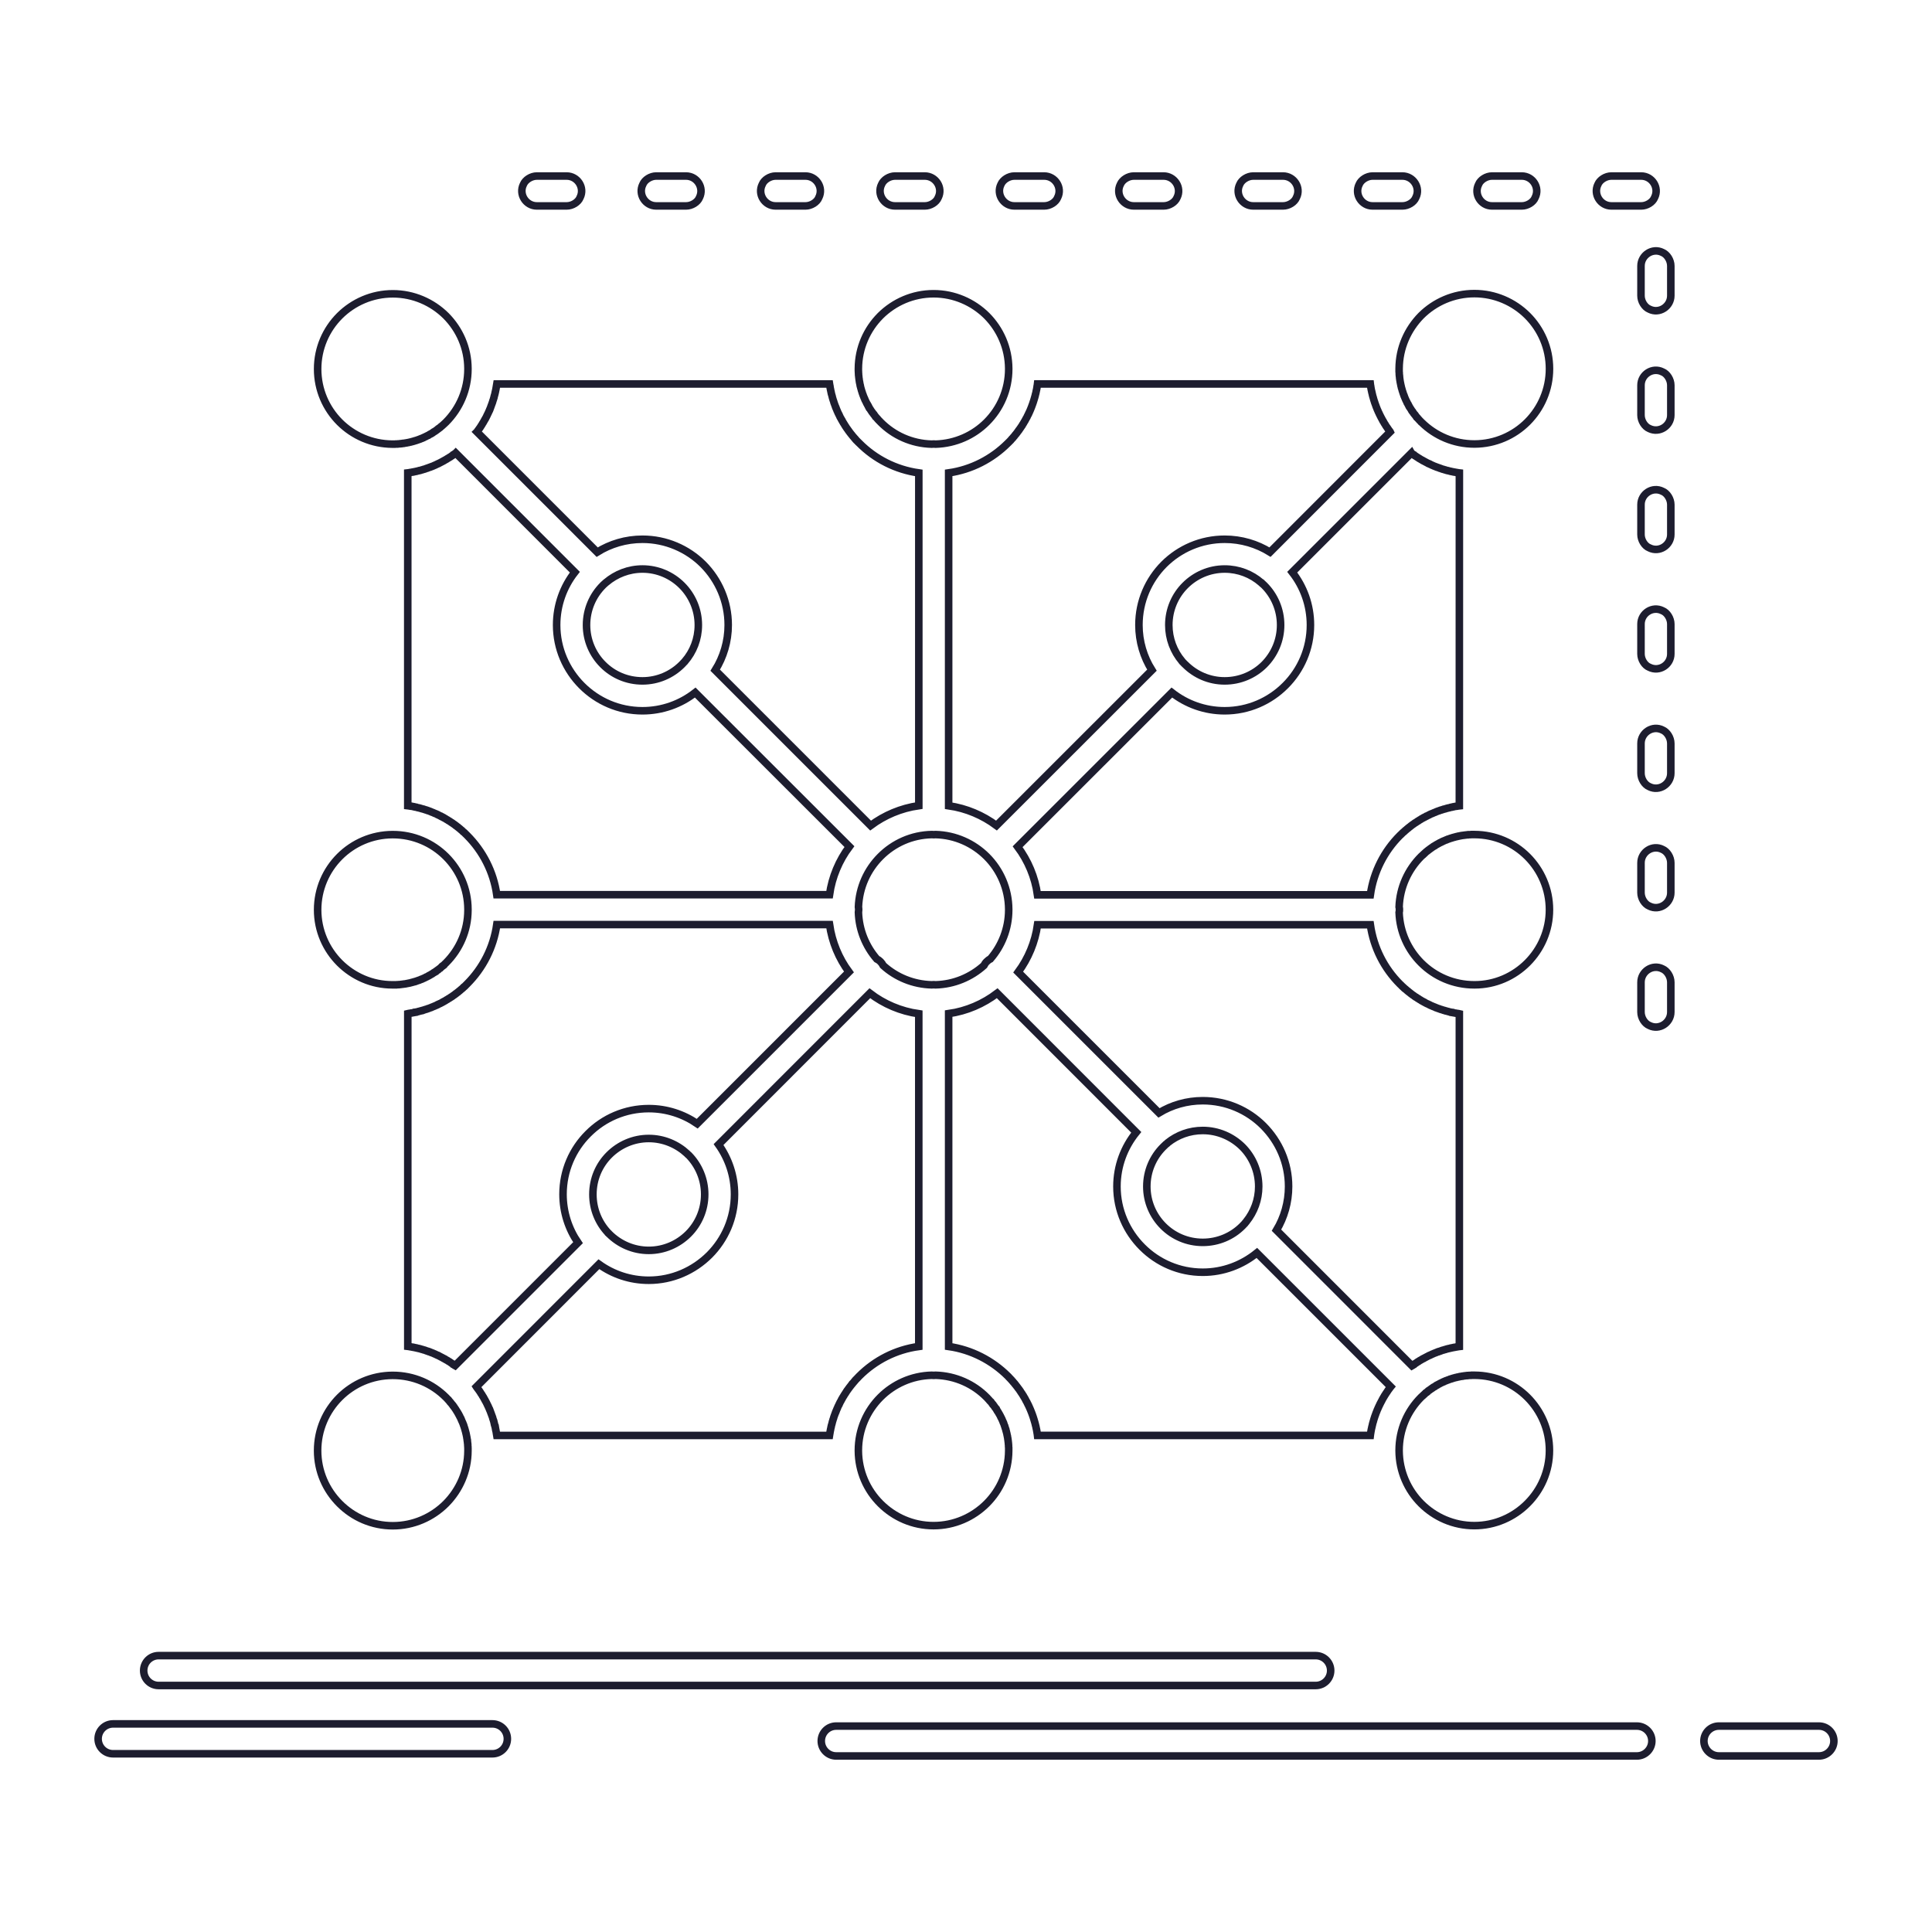 <?xml version="1.0" ?>
<!DOCTYPE svg  PUBLIC '-//W3C//DTD SVG 1.1//EN'  'http://www.w3.org/Graphics/SVG/1.1/DTD/svg11.dtd'>
<!-- Uploaded to: SVG Repo, www.svgrepo.com, Generator: SVG Repo Mixer Tools -->
<svg fill="none" stroke="#1d1d2f" stroke-width="2" width="800px" height="800px" viewBox="0 0 512 512" version="1.1" xml:space="preserve" xmlns="http://www.w3.org/2000/svg" xmlns:xlink="http://www.w3.org/1999/xlink">
<g id="_x31_91_x2C__Data_x2C__framework_x2C__App_x2C__cluster_x2C__complex">
<g>
<path fill="none" stroke="#1d1d2f" stroke-width="2" d="M370.781,97.678v0.096v0.098v0.161v0.097v0.16v0.097v0.161l0.018,0.097    l0.018,0.161V98.9v0.162v0.096l0.015,0.161l0.018,0.065v0.16l0.031,0.096v0.162l0.018,0.096l0.015,0.161v0.097l0.031,0.162v0.063    l0.031,0.192v0.065l0.035,0.161l0.014,0.096l0.018,0.162l0.015,0.063l0.035,0.193l0.014,0.065l0.032,0.16l0.018,0.064l0.031,0.193    l0.018,0.064l0.031,0.16l0.014,0.064l0.05,0.193v0.064l0.049,0.161l0.018,0.063l0.032,0.193l0.031,0.064l0.049,0.161l0.014,0.065    l0.05,0.16l0.017,0.064l0.047,0.193l0.018,0.064l0.063,0.16l0.018,0.064l0.049,0.161l0.031,0.065l0.05,0.192l0.015,0.032    l0.066,0.193l0.014,0.031l0.063,0.194l0.017,0.031l0.064,0.193l0.035,0.032l0.063,0.193l0.014,0.032l0.066,0.192l0.015,0.033    l0.099,0.226l0.08,0.192l0.014,0.032l0.082,0.194l0.018,0.031l0.094,0.193l0.018,0.031l0.081,0.162l0.018,0.031l0.081,0.193    l0.031,0.032l0.095,0.193v0.032l0.099,0.16l0.014,0.033l0.112,0.193v0.031l0.099,0.193h0.031l0.098,0.193l0.015,0.032l0.112,0.193    l0,0l0.112,0.192l0.018,0.033l0.112,0.16l0.018,0.033l0.112,0.16l0.014,0.032l0.116,0.192l0.014,0.033l0.13,0.16v0.033    l0.126,0.161v0.031l0.131,0.161l0.018,0.032l0.126,0.161l0.018,0.033l0.13,0.16v0.032l0.126,0.161l0.035,0.031l0.126,0.161l0,0    l0.148,0.194h0.014l0.13,0.193h0.014l0.147,0.16v0.032l0.162,0.161l0,0l0.157,0.192l0,0l0.161,0.161l0,0l0.162,0.193l0.161,0.162    l0.161,0.16l0.031,0.032l0.064,0.063l0.066,0.098l0,0l0.08,0.064l0.081,0.064c3.573,3.508,8.497,5.697,13.937,5.697h0.098    c5.457-0.031,10.399-2.253,13.972-5.826c3.604-3.605,5.843-8.596,5.843-14.102c0-5.504-2.238-10.494-5.843-14.1    c-3.59-3.574-8.581-5.826-14.069-5.826c-5.503,0-10.494,2.252-14.098,5.826C373.038,87.279,370.816,92.205,370.781,97.678     M103.99,117.701h0.112h0.095h0.161h0.098h0.162h0.095l0.162-0.031h0.098h0.144h0.112h0.144l0.099-0.033h0.161h0.081l0.158-0.032    h0.098h0.162l0.095-0.031h0.162l0.081-0.032h0.161l0.081-0.033h0.161l0.095-0.032h0.162l0.081-0.032l0.179-0.031h0.063    l0.162-0.033h0.095l0.162-0.031l0.063-0.033l0.179-0.031h0.081l0.162-0.032l0.063-0.032l0.179-0.033l0.078-0.031l0.161-0.032    h0.067l0.175-0.063h0.063l0.179-0.065h0.063l0.162-0.063h0.063l0.179-0.065h0.049l0.193-0.064l0.045-0.032l0.179-0.031    l0.063-0.033l0.162-0.063h0.063l0.179-0.065l0.049-0.032l0.175-0.063h0.049l0.193-0.064l0.031-0.033l0.193-0.063l0.031-0.032    l0.193-0.064l0.035-0.032l0.193-0.065h0.032l0.175-0.096h0.049l0.175-0.097h0.049l0.161-0.097l0.049-0.031l0.175-0.065    l0.032-0.032l0.193-0.097h0.035l0.176-0.097l0.049-0.031l0.162-0.064l0.031-0.032l0.193-0.097h0.031l0.179-0.129h0.014    l0.193-0.096l0.032-0.033l0.161-0.096h0.032l0.193-0.129h0.018l0.176-0.13h0.035l0.158-0.128h0.035l0.175-0.129h0.018l0.193-0.129    l0,0l0.193-0.129h0.014l0.179-0.129l0.014-0.031l0.179-0.129h0.014l0.179-0.129l0.014-0.032l0.179-0.129h0.018l0.175-0.129v-0.032    l0.193-0.129l0,0l0.175-0.161h0.018l0.162-0.129l0,0l0.193-0.161l0,0l0.175-0.16l0,0l0.179-0.161l0,0l0.175-0.161l0.179-0.161    l0.161-0.16l0.176-0.161l0,0c3.59-3.605,5.826-8.596,5.826-14.102v-0.096c-0.014-5.473-2.253-10.398-5.826-14.004    c-3.604-3.574-8.595-5.826-14.083-5.826c-5.507,0-10.494,2.252-14.084,5.826c-3.607,3.605-5.843,8.596-5.843,14.1    c0,5.506,2.236,10.496,5.843,14.102C93.591,115.448,98.532,117.67,103.99,117.701z M124.011,384.48v-0.097v-0.098v-0.16v-0.097    v-0.162v-0.096l-0.014-0.16v-0.098v-0.161l-0.018-0.097l-0.014-0.16v-0.097v-0.161v-0.097l-0.035-0.161v-0.064l-0.014-0.16    l-0.018-0.097l-0.014-0.161l-0.018-0.097v-0.161l-0.031-0.096v-0.162l-0.032-0.064l-0.018-0.16l-0.014-0.098l-0.035-0.16v-0.097    l-0.031-0.161l-0.014-0.064l-0.035-0.16l-0.014-0.097l-0.031-0.161l-0.018-0.064l-0.032-0.161l-0.018-0.097l-0.032-0.16    l-0.031-0.065l-0.032-0.16l-0.018-0.097l-0.049-0.162l-0.014-0.063l-0.049-0.161l-0.014-0.064l-0.049-0.193l-0.018-0.032    l-0.049-0.192l-0.014-0.064l-0.049-0.162l-0.032-0.063l-0.049-0.161l-0.014-0.064l-0.067-0.193l-0.014-0.032l-0.049-0.192    l-0.032-0.033l-0.067-0.193l-0.014-0.063l-0.067-0.161l-0.014-0.064l-0.063-0.16l-0.035-0.064l-0.063-0.161l-0.032-0.065    l-0.098-0.192l-0.063-0.193l-0.017-0.032l-0.081-0.193l-0.031-0.032l-0.063-0.192l-0.032-0.032l-0.081-0.194l-0.018-0.031    l-0.095-0.161l-0.018-0.032l-0.081-0.193l-0.032-0.031l-0.081-0.193l-0.018-0.033l-0.095-0.16l-0.032-0.032l-0.098-0.192v-0.033    l-0.095-0.161l-0.032-0.032l-0.098-0.192l-0.032-0.032l-0.098-0.162l-0.014-0.031l-0.112-0.162l-0.018-0.031l-0.112-0.193l0,0    l-0.13-0.193l-0.014-0.031l-0.112-0.162l-0.018-0.031l-0.112-0.162l-0.032-0.031l-0.112-0.161l-0.018-0.032l-0.13-0.16v-0.033    l-0.126-0.16l-0.035-0.033l-0.126-0.161v-0.031l-0.144-0.161l-0.018-0.032l-0.13-0.161l0,0l-0.161-0.193l0,0l-0.144-0.193l0,0    l-0.144-0.161h-0.018l-0.144-0.192h-0.018l-0.144-0.161l0,0l-0.162-0.192l-0.161-0.162l-0.176-0.193l-0.161-0.16    c-3.604-3.605-8.595-5.827-14.083-5.827h-0.112c-5.458,0.032-10.399,2.254-13.972,5.827c-3.607,3.605-5.843,8.595-5.843,14.101    c0,5.505,2.236,10.462,5.843,14.067c3.59,3.605,8.577,5.859,14.084,5.859c5.489,0,10.479-2.254,14.083-5.859    C121.758,394.878,123.997,389.921,124.011,384.48z M390.807,364.456h-0.098h-0.113h-0.143h-0.113h-0.144h-0.099h-0.161    l-0.095,0.032h-0.161h-0.099h-0.158h-0.098l-0.162,0.032h-0.08h-0.176l-0.08,0.032h-0.162h-0.08l-0.176,0.032h-0.081l-0.161,0.032    h-0.099l-0.161,0.033h-0.063l-0.175,0.031l-0.081,0.032h-0.161l-0.081,0.032l-0.179,0.031h-0.063l-0.176,0.033h-0.081    l-0.161,0.064h-0.063l-0.178,0.031l-0.082,0.033l-0.16,0.031h-0.064l-0.178,0.064h-0.064l-0.175,0.033l-0.066,0.031l-0.161,0.033    l-0.063,0.031l-0.176,0.032l-0.066,0.032l-0.176,0.064h-0.063l-0.161,0.064h-0.066l-0.176,0.064l-0.049,0.032l-0.193,0.032    l-0.049,0.032l-0.176,0.064l-0.049,0.032l-0.176,0.064h-0.049l-0.179,0.064l-0.046,0.032l-0.179,0.063l-0.063,0.033l-0.161,0.064    h-0.063l-0.211,0.096l-0.175,0.097h-0.05l-0.179,0.097h-0.031l-0.193,0.096h-0.031l-0.176,0.098l-0.049,0.031l-0.162,0.065    l-0.049,0.032l-0.176,0.096h-0.031l-0.18,0.097l-0.031,0.032l-0.179,0.097h-0.031l-0.193,0.097L380.956,367l-0.176,0.096    l-0.018,0.033l-0.192,0.096h-0.032l-0.161,0.129h-0.031l-0.18,0.129h-0.014l-0.193,0.096l-0.018,0.033l-0.176,0.129h-0.031    l-0.161,0.129h-0.035l-0.176,0.128h-0.018l-0.175,0.129l-0.018,0.032l-0.176,0.129h-0.018l-0.176,0.129h-0.018l-0.176,0.129    l-0.018,0.031l-0.175,0.13h-0.018l-0.161,0.16h-0.015l-0.179,0.129v0.032l-0.193,0.129l0,0l-0.161,0.161h-0.015l-0.178,0.161l0,0    l-0.158,0.16h-0.018l-0.176,0.161l-0.162,0.161l-0.178,0.161l-0.176,0.161c-3.607,3.605-5.83,8.595-5.83,14.101v0.097    c0.035,5.44,2.257,10.397,5.83,13.971c3.604,3.605,8.595,5.859,14.098,5.859c5.488,0,10.479-2.254,14.069-5.859    c3.604-3.605,5.843-8.563,5.843-14.067c0-5.506-2.238-10.495-5.843-14.101C401.206,366.71,396.264,364.488,390.807,364.456z     M103.99,260.99h0.112h0.095h0.161h0.098h0.162h0.095h0.162h0.098h0.144l0.112-0.033h0.144h0.099h0.161l0.081-0.031h0.158h0.098    l0.162-0.033h0.095l0.162-0.031h0.081l0.161-0.032h0.081l0.161-0.032h0.095l0.162-0.033h0.081l0.179-0.031h0.063l0.162-0.032    l0.095-0.032l0.162-0.031h0.063l0.179-0.033l0.081-0.032l0.162-0.032h0.063l0.179-0.032l0.078-0.032l0.161-0.032l0.067-0.032    l0.175-0.032l0.063-0.032l0.179-0.031l0.063-0.033l0.162-0.032l0.063-0.031l0.179-0.032l0.049-0.033l0.193-0.031l0.045-0.033    l0.179-0.064h0.063l0.162-0.064l0.063-0.031l0.179-0.064h0.049l0.175-0.064l0.049-0.032l0.193-0.063h0.031l0.193-0.098h0.031    l0.193-0.064l0.035-0.032l0.193-0.064l0.032-0.032l0.175-0.064l0.049-0.032l0.175-0.063l0.049-0.033l0.161-0.063l0.049-0.032    l0.175-0.098h0.032l0.193-0.096l0.035-0.033l0.176-0.063l0.049-0.032l0.162-0.097h0.031l0.193-0.097l0.031-0.032l0.179-0.097    l0.014-0.031l0.193-0.098h0.032l0.161-0.097l0.032-0.031l0.193-0.097l0.018-0.032l0.176-0.097l0.035-0.033l0.158-0.096    l0.035-0.033l0.175-0.096l0.018-0.031l0.193-0.098v-0.031l0.193-0.129h0.014l0.179-0.13h0.014l0.179-0.128l0.014-0.032    l0.179-0.129h0.014l0.179-0.13h0.018l0.175-0.16l0,0l0.193-0.129l0,0l0.175-0.16h0.018l0.162-0.162l0,0l0.193-0.16l0,0    l0.175-0.129v-0.032l0.179-0.128v-0.033l0.175-0.129l0.179-0.193l0.161-0.16l0.176-0.161c3.573-3.573,5.812-8.53,5.826-13.972    v-0.096v-0.129c-0.014-5.441-2.253-10.398-5.826-13.973c-3.604-3.605-8.595-5.826-14.083-5.826h-0.112    c-5.458,0.031-10.399,2.254-13.972,5.826c-3.607,3.605-5.843,8.596-5.843,14.102c0,5.472,2.236,10.462,5.843,14.067    C93.591,258.736,98.532,260.99,103.99,260.99z M246.907,117.701l0.548-0.031l0.516,0.031c5.278-0.16,10.044-2.35,13.518-5.826    c3.608-3.605,5.83-8.596,5.83-14.102v-0.096c-0.035-5.473-2.254-10.398-5.83-14.004c-3.604-3.574-8.594-5.826-14.083-5.826    c-5.503,0-10.479,2.252-14.083,5.826c-3.59,3.605-5.812,8.531-5.843,14.004v0.096v0.098v0.161v0.097v0.16l0.018,0.097v0.161v0.097    l0.014,0.161V98.9l0.018,0.162v0.096v0.161l0.014,0.065l0.018,0.16v0.096l0.032,0.162v0.096l0.018,0.161l0.014,0.097l0.018,0.162    l0.018,0.063l0.014,0.192l0.018,0.065l0.014,0.161l0.018,0.096l0.031,0.162v0.063l0.032,0.193l0.032,0.065l0.018,0.16l0.017,0.064    l0.032,0.193l0.014,0.064l0.049,0.16v0.064l0.031,0.193l0.035,0.064l0.032,0.161l0.014,0.063l0.049,0.193l0.018,0.064l0.046,0.161    l0.017,0.065l0.049,0.16l0.014,0.064l0.049,0.193l0.032,0.064l0.049,0.16l0.018,0.064l0.063,0.161v0.065l0.063,0.192l0.018,0.032    l0.063,0.193l0.018,0.031l0.063,0.194l0.032,0.031l0.066,0.193v0.032l0.081,0.193l0.014,0.032l0.067,0.192l0.032,0.033    l0.095,0.226l0.066,0.192l0.032,0.032l0.063,0.194l0.032,0.031l0.081,0.193l0.018,0.031l0.081,0.162l0.014,0.031l0.099,0.193    l0.014,0.032l0.081,0.193l0.031,0.032l0.099,0.16v0.033l0.098,0.193l0.031,0.031l0.095,0.193h0.017l0.095,0.193l0.017,0.032    l0.095,0.193h0.035l0.095,0.192l0.018,0.033l0.112,0.16l0.014,0.033l0.116,0.16l0.014,0.032l0.112,0.192l0.018,0.033l0.112,0.16    l0.032,0.033l0.112,0.161l0.018,0.031l0.126,0.161v0.032l0.13,0.161l0.018,0.033l0.126,0.16l0.018,0.032l0.13,0.161l0.014,0.031    l0.13,0.161h0.018l0.126,0.194h0.018l0.144,0.193l0,0l0.144,0.16l0.018,0.032l0.144,0.161l0,0l0.162,0.192l0,0l0.144,0.161h0.017    l0.162,0.193l0.162,0.162l0.161,0.16l0.176,0.193C236.799,115.352,241.594,117.573,246.907,117.701z M370.781,240.322    c0.067,0.258,0.081,0.516,0.081,0.773c0,0.256-0.014,0.482-0.081,0.74c0.193,5.182,2.383,9.883,5.83,13.327    c3.604,3.604,8.595,5.827,14.098,5.827h0.098c5.457,0,10.399-2.254,13.972-5.827c3.604-3.605,5.843-8.596,5.843-14.067    c0-5.506-2.238-10.496-5.843-14.102c-3.572-3.572-8.515-5.795-13.972-5.826h-0.098h-0.113h-0.143h-0.113h-0.144h-0.099h-0.161    h-0.095l-0.161,0.031h-0.099h-0.158h-0.098h-0.162l-0.08,0.033h-0.176h-0.08l-0.162,0.032h-0.08l-0.176,0.032h-0.081l-0.161,0.031    h-0.099l-0.161,0.033h-0.063l-0.175,0.031h-0.081l-0.161,0.033h-0.081l-0.179,0.031l-0.063,0.032l-0.176,0.032h-0.081    l-0.161,0.033l-0.063,0.032l-0.178,0.031h-0.082l-0.16,0.065h-0.064l-0.178,0.031l-0.064,0.032l-0.175,0.032l-0.066,0.032    l-0.161,0.032l-0.063,0.033l-0.176,0.031l-0.066,0.032l-0.176,0.032l-0.063,0.033l-0.161,0.063h-0.066l-0.176,0.063h-0.049    l-0.193,0.065l-0.049,0.032l-0.176,0.064h-0.049l-0.176,0.064l-0.049,0.031l-0.179,0.064h-0.046l-0.179,0.097h-0.063l-0.161,0.065    l-0.063,0.031l-0.211,0.096l-0.175,0.065l-0.05,0.032l-0.179,0.064l-0.031,0.033l-0.193,0.096h-0.031l-0.176,0.097h-0.049    l-0.162,0.097l-0.049,0.031l-0.176,0.064l-0.031,0.033l-0.18,0.096h-0.031l-0.179,0.098l-0.031,0.031l-0.193,0.096l-0.031,0.033    l-0.176,0.096h-0.018l-0.192,0.098l-0.032,0.032l-0.161,0.097l-0.031,0.032l-0.18,0.097l-0.014,0.032l-0.193,0.097l-0.018,0.031    l-0.176,0.097l-0.031,0.032l-0.161,0.097l-0.035,0.032l-0.176,0.129h-0.018l-0.175,0.129h-0.018l-0.176,0.129l-0.018,0.032    l-0.176,0.129h-0.018l-0.176,0.128l-0.018,0.033l-0.175,0.129h-0.018l-0.161,0.129l-0.015,0.031l-0.179,0.129l0,0l-0.193,0.161    l0,0l-0.161,0.161h-0.015l-0.178,0.16l0,0l-0.158,0.162h-0.018l-0.176,0.16l-0.162,0.161l-0.178,0.161l-0.176,0.16    C373.164,230.439,370.975,235.14,370.781,240.322z M246.907,260.99l0.548-0.033l0.498,0.033c4.91-0.129,9.384-2.061,12.795-5.119    c0.193-0.387,0.436-0.74,0.74-1.03c0.292-0.29,0.614-0.548,0.969-0.708c3.008-3.477,4.844-8.016,4.861-12.941v-0.096v-0.129    c-0.035-5.441-2.254-10.398-5.83-13.973c-3.491-3.477-8.271-5.697-13.584-5.826l-0.449,0.031l-0.484-0.031    c-5.342,0.097-10.157,2.317-13.648,5.826l0,0c-3.443,3.445-5.633,8.146-5.826,13.36c0.031,0.226,0.063,0.483,0.063,0.741    c0,0.225-0.032,0.482-0.063,0.707c0.161,4.701,1.961,8.982,4.843,12.33c0.34,0.16,0.691,0.418,0.983,0.708    c0.305,0.322,0.547,0.644,0.74,1.03C237.473,258.962,241.983,260.861,246.907,260.99z M247.97,364.456l-0.516,0.032l-0.548-0.032    c-5.313,0.129-10.107,2.351-13.585,5.827c-3.604,3.605-5.843,8.595-5.843,14.101v0.097c0.031,5.44,2.253,10.397,5.843,13.971    c3.604,3.605,8.581,5.859,14.083,5.859c5.489,0,10.479-2.254,14.083-5.859c3.576-3.573,5.795-8.53,5.83-13.971v-0.097v-0.098    v-0.16v-0.097v-0.162v-0.096v-0.16l-0.018-0.098l-0.018-0.161v-0.097v-0.16v-0.097l-0.015-0.161l-0.018-0.097v-0.161l-0.014-0.064    l-0.018-0.16v-0.097l-0.031-0.161v-0.097l-0.032-0.161v-0.096l-0.031-0.162v-0.064l-0.035-0.16v-0.098l-0.031-0.16l-0.015-0.097    l-0.031-0.161l-0.018-0.064l-0.031-0.16v-0.097l-0.05-0.161l-0.018-0.064l-0.031-0.161l-0.014-0.097l-0.035-0.16l-0.015-0.065    l-0.049-0.16l-0.014-0.097l-0.035-0.162l-0.032-0.063l-0.031-0.161l-0.031-0.064l-0.032-0.193l-0.031-0.032l-0.049-0.192    l-0.018-0.064l-0.063-0.162v-0.063l-0.066-0.161l-0.015-0.064l-0.049-0.193l-0.031-0.032l-0.063-0.192l-0.018-0.033l-0.063-0.193    l-0.018-0.063l-0.063-0.161l-0.018-0.064l-0.081-0.16v-0.064l-0.081-0.161l-0.014-0.065l-0.081-0.16l-0.018-0.032l-0.08-0.193    l-0.015-0.032l-0.08-0.193l-0.018-0.032l-0.095-0.192v-0.032l-0.099-0.194l-0.014-0.031l-0.081-0.161l-0.035-0.032l-0.081-0.193    l-0.014-0.031l-0.099-0.193l-0.014-0.033l-0.099-0.16l-0.014-0.032l-0.099-0.192l-0.031-0.033l-0.099-0.161l-0.014-0.032    l-0.099-0.192l-0.014-0.032l-0.112-0.162l-0.018-0.031l-0.112-0.162l-0.018-0.031l-0.095-0.193h-0.031l-0.112-0.193l-0.018-0.031    l-0.112-0.162l-0.018-0.031l-0.127-0.162v-0.031l-0.129-0.161l-0.018-0.032l-0.112-0.16l-0.032-0.033l-0.13-0.16v-0.033    l-0.126-0.161l-0.031-0.031l-0.13-0.161v-0.032l-0.145-0.161h-0.018l-0.13-0.193h-0.014l-0.147-0.193l0,0l-0.158-0.161l0,0    l-0.161-0.192l0,0l-0.147-0.161h-0.014l-0.162-0.192l-0.161-0.162l-0.161-0.193l-0.162-0.16    C258.015,366.807,253.249,364.617,247.97,364.456z M335.052,155.141l-0.583-0.547l0,0l-0.063-0.064h-0.032l-0.063-0.064    l-0.049-0.031l-0.031-0.033c-2.594-2.254-5.973-3.605-9.676-3.605c-4.089,0-7.791,1.674-10.462,4.346    c-2.688,2.672-4.345,6.406-4.345,10.495c0,3.638,1.319,7.019,3.506,9.593l0.035,0.065l0.288,0.29l0.306,0.321l0.21,0.192    c2.671,2.674,6.373,4.346,10.462,4.346c4.088,0,7.791-1.641,10.479-4.313c2.688-2.704,4.345-6.406,4.345-10.495    S337.723,157.813,335.052,155.141z M342.453,151.632c3.029,3.863,4.829,8.725,4.829,14.004c0,6.246-2.541,11.943-6.647,16.032    c-4.137,4.152-9.819,6.696-16.08,6.696c-5.278,0-10.139-1.804-14.003-4.829l-40.868,40.852c2.737,3.67,4.604,8.016,5.264,12.749    h88.205c0.87-6.117,3.702-11.589,7.857-15.743l0.207-0.193l0.049-0.031l0.145-0.161l0.08-0.063l0.131-0.129l0.111-0.13    l0.081-0.063l0.161-0.129l0.031-0.033l0.211-0.193h0.014l0.193-0.192l0.066-0.032l0.145-0.129l0.112-0.097l0.099-0.097    l0.158-0.128l0.066-0.032l0.192-0.162l0.015-0.031l0.21-0.162l0.032-0.031l0.192-0.129l0.067-0.064l0.144-0.129l0.112-0.064    l0.112-0.096l0.161-0.13l0.049-0.031l0.063-0.032l0.368-0.258l0.035-0.032l0.032-0.032l0.192-0.129l0.081-0.031l0.161-0.098    l0.127-0.096l0.098-0.064l0.176-0.129l0.049-0.032l0.225-0.129h0.018l0.225-0.161l0.049-0.032l0.193-0.097l0.096-0.064    l0.129-0.097l0.162-0.097l0.094-0.031l0.211-0.129h0.018l0.256-0.129l0.018-0.033l0.225-0.096l0.081-0.064l0.161-0.064    l0.127-0.097l0.13-0.032l0.179-0.096l0.063-0.033l0.242-0.129h0.014l0.242-0.129h0.032l0.225-0.128l0.098-0.032l0.162-0.064    l0.144-0.064l0.112-0.033l0.193-0.096l0.066-0.031l0.256-0.098l0,0l0.256-0.096l0.05-0.033l0.21-0.096l0.113-0.033l0.144-0.063    l0.179-0.065l0.095-0.031l0.225-0.064l0.05-0.032l0.256-0.097h0.018l0.256-0.064l0.066-0.033l0.193-0.063l0.127-0.032l0.146-0.064    l0.193-0.032l0.08-0.032l0.242-0.064h0.032l0.273-0.097h0.015l0.26-0.063l0.08-0.033l0.193-0.032l0.144-0.031l0.13-0.032    l0.207-0.064l0.081-0.032l0.26-0.032h0.014l0.274-0.064l0.049-0.033l0.242-0.031l0.095-0.032l0.179-0.032l0.176-0.033h0.098    l0.238-0.031l0.05-0.032l0.291-0.032l0,0l0.288-0.031V125.33l-0.288-0.031l0,0l-0.291-0.064h-0.05l-0.238-0.031l-0.098-0.033    l-0.176-0.032l-0.179-0.032h-0.095l-0.242-0.064h-0.049l-0.274-0.064h-0.014l-0.26-0.064h-0.081l-0.207-0.064l-0.13-0.031    l-0.144-0.032l-0.193-0.065h-0.08l-0.26-0.063h-0.015l-0.273-0.097h-0.032l-0.242-0.064l-0.08-0.032l-0.193-0.064l-0.146-0.032    l-0.127-0.032l-0.193-0.065l-0.066-0.031l-0.256-0.096h-0.018l-0.256-0.098h-0.05l-0.225-0.096l-0.095-0.033l-0.179-0.064    l-0.144-0.031l-0.113-0.064l-0.21-0.064l-0.05-0.033l-0.256-0.096l0,0l-0.256-0.097l-0.066-0.032l-0.193-0.097l-0.112-0.032    l-0.144-0.064l-0.162-0.097l-0.098-0.031l-0.225-0.098l-0.032-0.032l-0.242-0.096l-0.014-0.033l-0.242-0.096l-0.063-0.033    l-0.179-0.096l-0.13-0.064l-0.127-0.064l-0.161-0.097l-0.081-0.032l-0.225-0.129h-0.018l-0.256-0.129l-0.018-0.032l-0.211-0.128    l-0.094-0.033l-0.162-0.096l-0.129-0.064l-0.096-0.064l-0.193-0.129l-0.049-0.031l-0.225-0.129h-0.018l-0.225-0.162l-0.049-0.031    l-0.176-0.097l-0.098-0.065l-0.127-0.096l-0.161-0.098l-0.081-0.063l-0.192-0.129l-0.032-0.032h-0.035l-0.368-0.289l-0.063-0.033    l-0.049-0.031l-0.161-0.129l-0.112-0.064l-0.018-0.032L342.453,151.632z M324.555,142.908c4.411,0,8.531,1.256,12.01,3.412    l31.852-31.871l-0.014-0.031l-0.08-0.097l-0.131-0.161l-0.031-0.064l-0.031-0.032l-0.273-0.386l-0.018-0.033l-0.032-0.032    l-0.112-0.192l-0.063-0.064l-0.1-0.162l-0.098-0.127l-0.063-0.098l-0.131-0.192l-0.014-0.032l-0.145-0.258l0,0l-0.16-0.227    l-0.032-0.063l-0.099-0.16l-0.063-0.13l-0.081-0.129l-0.081-0.16l-0.066-0.064l-0.112-0.226l-0.014-0.032l-0.13-0.225    l-0.018-0.033l-0.112-0.225l-0.046-0.064l-0.08-0.162l-0.067-0.127l-0.063-0.129l-0.098-0.193l-0.031-0.065l-0.113-0.225    l-0.014-0.032l-0.112-0.226l-0.018-0.063l-0.099-0.194l-0.045-0.097l-0.081-0.16l-0.066-0.162l-0.032-0.096l-0.094-0.193    l-0.035-0.064l-0.096-0.258l0,0l-0.098-0.257l-0.031-0.065l-0.081-0.193l-0.046-0.127l-0.049-0.162l-0.066-0.16l-0.031-0.097    l-0.082-0.226l-0.014-0.032l-0.098-0.259v-0.031l-0.081-0.258l-0.032-0.064l-0.063-0.192l-0.031-0.129l-0.049-0.129l-0.05-0.193    l-0.032-0.097l-0.063-0.225v-0.033l-0.098-0.289v-0.033l-0.064-0.225l-0.031-0.096l-0.035-0.194l-0.031-0.128l-0.031-0.129    l-0.063-0.226v-0.063l-0.067-0.258v-0.033l-0.063-0.257l-0.018-0.064l-0.045-0.226l-0.018-0.096l-0.032-0.194l-0.032-0.161    l-0.018-0.129l-0.031-0.225l-0.018-0.032l-0.045-0.29l0,0l-0.035-0.289h-88.205l-0.035,0.289l0,0l-0.045,0.29l-0.018,0.032    l-0.032,0.225l-0.018,0.129l-0.031,0.161l-0.031,0.194l-0.018,0.096l-0.046,0.226l-0.018,0.064l-0.063,0.257v0.033l-0.049,0.258    l-0.018,0.063l-0.046,0.226l-0.049,0.129l-0.031,0.128l-0.032,0.194l-0.035,0.096l-0.063,0.225v0.033l-0.081,0.289l-0.018,0.033    l-0.063,0.225l-0.031,0.097l-0.049,0.193l-0.05,0.129l-0.031,0.129l-0.063,0.192l-0.031,0.064l-0.081,0.258v0.031l-0.098,0.259    l-0.015,0.032l-0.066,0.226l-0.046,0.097l-0.066,0.16l-0.046,0.162l-0.049,0.127l-0.081,0.193l-0.018,0.065l-0.112,0.257l0,0    l-0.095,0.258l-0.034,0.064l-0.078,0.193l-0.049,0.096l-0.066,0.162l-0.081,0.16l-0.031,0.097l-0.112,0.194l-0.015,0.063    l-0.115,0.226v0.032l-0.126,0.225l-0.032,0.065l-0.098,0.193l-0.05,0.129l-0.063,0.127l-0.099,0.162l-0.046,0.064l-0.112,0.225    l-0.018,0.033l-0.13,0.225l-0.014,0.032l-0.112,0.226l-0.049,0.064l-0.099,0.16l-0.081,0.129l-0.063,0.13l-0.095,0.16    l-0.035,0.063l-0.158,0.227l0,0l-0.13,0.258l-0.031,0.032l-0.13,0.192l-0.063,0.098l-0.099,0.127l-0.095,0.162l-0.049,0.064    l-0.13,0.192l-0.031,0.032l-0.018,0.033l-0.257,0.386l-0.049,0.032l-0.031,0.064l-0.13,0.161l-0.081,0.097l-0.077,0.129    l-0.116,0.16l-0.063,0.064l-0.145,0.193l-0.018,0.032l-0.175,0.192l-0.018,0.033l-0.162,0.193l-0.045,0.064l-0.116,0.16    l-0.095,0.097l-0.098,0.097l-0.127,0.162l-0.031,0.063l-0.196,0.192l0,0l-0.193,0.227h-0.014l-0.162,0.192l-0.063,0.065    l-0.112,0.128l-0.13,0.129l-0.063,0.065l-0.161,0.16l-0.035,0.032l-0.193,0.192c-4.151,4.153-9.609,7.019-15.691,7.887v88.209    c4.713,0.675,9.043,2.542,12.683,5.246l41.191-41.174c-2.19-3.477-3.446-7.598-3.446-11.976c0-6.278,2.544-11.976,6.665-16.097    C312.594,145.451,318.276,142.908,324.555,142.908z M180.718,155.141c-2.671-2.672-6.374-4.346-10.462-4.346    c-3.667,0-7.016,1.352-9.609,3.542l-0.049,0.031l-0.319,0.29l-0.323,0.29l-0.193,0.192c-2.671,2.672-4.331,6.406-4.331,10.495    s1.66,7.791,4.331,10.462c2.688,2.705,6.391,4.346,10.493,4.346c4.088,0,7.791-1.672,10.462-4.346l0.547-0.578l0.067-0.065l0,0    l0.063-0.063l0.063-0.064l0.018-0.032c2.239-2.576,3.59-5.956,3.59-9.658C185.066,161.547,183.392,157.813,180.718,155.141z     M184.245,183.535c-3.846,3.025-8.725,4.829-13.989,4.829c-6.275,0-11.943-2.544-16.063-6.665    c-4.12-4.12-6.679-9.817-6.679-16.063c0-5.279,1.818-10.173,4.829-14.004l-31.568-31.58l-0.032,0.032l-0.095,0.064l-0.161,0.129    l-0.063,0.031l-0.035,0.033l-0.386,0.289h-0.032l-0.031,0.032l-0.193,0.129l-0.081,0.063l-0.144,0.098l-0.13,0.096l-0.095,0.065    l-0.196,0.097l-0.046,0.031l-0.242,0.162l0,0l-0.225,0.129l-0.066,0.031l-0.176,0.129l-0.112,0.064l-0.13,0.064l-0.161,0.096    l-0.063,0.033l-0.225,0.128l-0.031,0.032l-0.242,0.129h-0.018l-0.225,0.129l-0.063,0.032l-0.193,0.097l-0.116,0.064l-0.126,0.064    l-0.179,0.096l-0.063,0.033l-0.225,0.096l-0.031,0.033l-0.242,0.096l-0.049,0.032l-0.21,0.098l-0.081,0.031l-0.176,0.097    l-0.144,0.064l-0.112,0.032l-0.193,0.097l-0.066,0.032l-0.242,0.097l0,0l-0.274,0.096l-0.045,0.033l-0.211,0.064l-0.112,0.064    l-0.161,0.031l-0.162,0.064l-0.095,0.033l-0.225,0.096h-0.035l-0.273,0.098h-0.014l-0.26,0.096l-0.063,0.031l-0.193,0.065    l-0.13,0.032l-0.144,0.032l-0.176,0.064l-0.098,0.032l-0.242,0.064H111.7l-0.291,0.097h-0.032l-0.225,0.063h-0.098l-0.193,0.065    l-0.144,0.032l-0.13,0.031l-0.207,0.064h-0.067l-0.273,0.064h-0.014l-0.274,0.064h-0.049l-0.225,0.064h-0.112l-0.179,0.032    l-0.161,0.032l-0.126,0.033l-0.228,0.031h-0.046l-0.291,0.064l0,0l-0.274,0.031v88.209l0.274,0.031l0,0l0.291,0.032l0.046,0.032    l0.228,0.031h0.126l0.161,0.033l0.179,0.032l0.112,0.032l0.225,0.031l0.049,0.033l0.274,0.064h0.014l0.273,0.032l0.067,0.032    l0.207,0.064l0.13,0.032l0.144,0.031l0.193,0.032l0.098,0.033l0.225,0.063h0.032l0.291,0.097h0.014l0.242,0.064l0.098,0.032    l0.176,0.032l0.144,0.064l0.13,0.032l0.193,0.063l0.063,0.033l0.26,0.064h0.014l0.273,0.097l0.035,0.032l0.225,0.064l0.095,0.031    l0.162,0.065l0.161,0.063l0.112,0.033l0.211,0.096l0.045,0.033l0.274,0.096l0,0l0.242,0.098l0.066,0.031l0.193,0.096l0.112,0.033    l0.144,0.064l0.176,0.064l0.081,0.032l0.21,0.128h0.049l0.242,0.129h0.031l0.225,0.129l0.063,0.033l0.179,0.096l0.126,0.032    l0.116,0.097l0.193,0.064l0.063,0.064l0.225,0.096l0.018,0.033l0.242,0.129h0.031l0.225,0.129l0.063,0.031l0.161,0.097l0.13,0.097    l0.112,0.064l0.176,0.097l0.066,0.032l0.225,0.161l0,0l0.242,0.129l0.046,0.032l0.196,0.129l0.095,0.064l0.13,0.096l0.144,0.098    l0.081,0.031l0.193,0.129l0.031,0.032l0.032,0.032l0.386,0.258l0.035,0.032l0.063,0.031l0.161,0.13l0.095,0.096l0.13,0.064    l0.144,0.129l0.081,0.064l0.193,0.129l0.018,0.031l0.207,0.162l0.035,0.031l0.193,0.162l0.063,0.032l0.144,0.128l0.112,0.097    l0.098,0.097l0.162,0.129l0.049,0.032l0.193,0.192h0.014l0.193,0.193l0.031,0.033l0.179,0.129l0.081,0.063l0.126,0.13l0.116,0.129    l0.077,0.063l0.162,0.161l0.035,0.031l0.193,0.193c4.152,4.154,7.016,9.626,7.886,15.743h88.176    c0.674-4.733,2.541-9.11,5.278-12.749L184.245,183.535z M170.256,142.908c6.261,0,11.96,2.543,16.066,6.631    c4.103,4.121,6.661,9.818,6.661,16.097c0,4.378-1.271,8.499-3.443,11.976l41.173,41.174c3.671-2.735,8.033-4.604,12.782-5.279    V125.33c-6.135-0.868-11.624-3.701-15.775-7.887l-0.193-0.192l-0.049-0.032l-0.144-0.16l-0.081-0.065l-0.112-0.129l-0.13-0.128    l-0.063-0.065l-0.161-0.192h-0.018l-0.193-0.227h-0.014l-0.162-0.192l-0.049-0.063l-0.13-0.162l-0.081-0.097l-0.095-0.097    l-0.13-0.16l-0.045-0.064l-0.162-0.193l-0.018-0.033l-0.161-0.192l-0.032-0.032l-0.144-0.193l-0.049-0.064l-0.13-0.16    l-0.081-0.129l-0.081-0.097l-0.126-0.161l-0.031-0.064l-0.035-0.032l-0.256-0.386l-0.032-0.033l-0.031-0.032l-0.13-0.192    l-0.049-0.064l-0.095-0.162l-0.098-0.127l-0.049-0.098l-0.126-0.192l-0.031-0.032l-0.147-0.258l0,0l-0.144-0.227l-0.032-0.063    l-0.112-0.16l-0.066-0.13l-0.081-0.129l-0.095-0.16l-0.032-0.064l-0.13-0.226v-0.032l-0.144-0.225l-0.018-0.033l-0.112-0.225    l-0.049-0.064l-0.095-0.162l-0.067-0.127l-0.045-0.129l-0.099-0.193l-0.031-0.065l-0.112-0.225v-0.032l-0.13-0.226l-0.014-0.063    l-0.112-0.194l-0.035-0.097l-0.063-0.16l-0.063-0.162l-0.066-0.096l-0.063-0.193l-0.031-0.064l-0.099-0.258h-0.014l-0.112-0.257    v-0.065l-0.099-0.193l-0.031-0.127l-0.063-0.162l-0.066-0.16l-0.032-0.097l-0.081-0.226l-0.018-0.032l-0.095-0.259v-0.031    l-0.081-0.258l-0.018-0.064l-0.063-0.192l-0.049-0.129l-0.046-0.129l-0.049-0.193l-0.032-0.097l-0.067-0.225l-0.014-0.033    l-0.067-0.289v-0.033l-0.063-0.225l-0.032-0.096l-0.049-0.194l-0.049-0.128l-0.032-0.129l-0.032-0.226l-0.031-0.063l-0.049-0.258    v-0.033l-0.063-0.257l-0.018-0.064l-0.032-0.226l-0.032-0.096l-0.031-0.194l-0.035-0.161l-0.014-0.129l-0.032-0.225l-0.018-0.032    l-0.049-0.29l0,0l-0.046-0.289h-88.176l-0.049,0.289l0,0l-0.049,0.29v0.032l-0.045,0.225l-0.018,0.129l-0.032,0.161l-0.032,0.194    l-0.018,0.096l-0.049,0.226l-0.014,0.064l-0.049,0.257l-0.017,0.033l-0.046,0.258l-0.032,0.063l-0.035,0.226l-0.032,0.129    l-0.032,0.128l-0.063,0.194l-0.018,0.096l-0.063,0.225l-0.017,0.033l-0.063,0.289v0.033l-0.081,0.225l-0.018,0.097l-0.063,0.193    l-0.049,0.129l-0.049,0.129l-0.045,0.192l-0.018,0.064l-0.095,0.258v0.031l-0.098,0.259l-0.018,0.032l-0.081,0.226l-0.031,0.097    l-0.063,0.16l-0.063,0.162l-0.035,0.127l-0.077,0.193l-0.018,0.065l-0.098,0.257h-0.014l-0.112,0.258l-0.018,0.064l-0.081,0.193    l-0.049,0.096l-0.063,0.162l-0.081,0.16l-0.031,0.097l-0.098,0.194l-0.032,0.063l-0.112,0.226l-0.014,0.032l-0.098,0.225    l-0.049,0.065l-0.081,0.193l-0.063,0.129l-0.063,0.127l-0.098,0.162l-0.032,0.064l-0.13,0.225v0.033l-0.144,0.225l-0.018,0.032    l-0.126,0.226l-0.032,0.064l-0.098,0.16l-0.063,0.129l-0.081,0.13l-0.112,0.16l-0.031,0.063l-0.13,0.227l0,0l-0.162,0.258    l-0.032,0.032l-0.112,0.192l-0.066,0.098l-0.081,0.127l-0.095,0.162l-0.063,0.064l-0.13,0.192l-0.032,0.032l-0.018,0.033    l-0.273,0.386l-0.032,0.032l-0.032,0.064l-0.129,0.161l-0.063,0.097l-0.032,0.031l31.87,31.871    C161.724,144.164,165.848,142.908,170.256,142.908z M182.104,305.737c-2.671-2.479-6.247-4.024-10.174-4.024    c-4.088,0-7.791,1.674-10.479,4.347c-2.685,2.671-4.327,6.374-4.327,10.462c0,3.959,1.526,7.533,4.008,10.173l0.014,0.032    l0.162,0.129l0.067,0.098l0.077,0.063c2.688,2.671,6.391,4.346,10.479,4.346c4.089,0,7.792-1.675,10.479-4.346    c2.688-2.673,4.345-6.407,4.345-10.495c0-4.023-1.607-7.693-4.201-10.365l-0.081-0.065l-0.225-0.192L182.104,305.737z     M190.425,303.322c2.657,3.734,4.232,8.274,4.232,13.199c0,6.277-2.541,11.943-6.647,16.064c-4.138,4.12-9.819,6.695-16.081,6.695    c-4.924,0-9.497-1.576-13.213-4.249l-32.466,32.481l0.063,0.098l0.098,0.096l0.063,0.129l0.129,0.161l0.032,0.032l0.032,0.064    l0.273,0.354l0.018,0.033l0.032,0.064l0.13,0.161l0.063,0.097l0.095,0.16l0.081,0.129l0.066,0.097l0.112,0.192l0.032,0.033    l0.162,0.225l0,0l0.13,0.258l0.031,0.032l0.112,0.193l0.081,0.097l0.063,0.129l0.098,0.16l0.032,0.097l0.126,0.194l0.018,0.031    l0.144,0.258v0.032l0.13,0.225l0.032,0.065l0.098,0.16l0.063,0.129l0.063,0.129l0.081,0.16l0.049,0.098l0.098,0.225l0.014,0.033    l0.112,0.225l0.032,0.032l0.098,0.226l0.031,0.096l0.081,0.162l0.063,0.16l0.049,0.097l0.081,0.193l0.018,0.065l0.112,0.256h0.014    l0.098,0.258l0.018,0.064l0.077,0.193l0.035,0.129l0.063,0.129l0.063,0.193l0.031,0.096l0.081,0.193l0.018,0.064l0.098,0.258l0,0    l0.095,0.258l0.018,0.097l0.045,0.192l0.049,0.129l0.049,0.129l0.063,0.193l0.018,0.097l0.081,0.226v0.031l0.063,0.291h0.017    l0.063,0.257l0.018,0.097l0.063,0.193l0.032,0.129l0.032,0.129l0.035,0.225l0.032,0.064l0.046,0.258h0.017l0.049,0.29l0.014,0.063    l0.049,0.226l0.018,0.097l0.032,0.193l0.032,0.161l0.018,0.097l0.045,0.226v0.063l0.049,0.29l0,0l0.049,0.29h88.176l0.046-0.29    l0,0l0.049-0.29l0.018-0.063l0.032-0.226l0.014-0.097l0.035-0.161l0.031-0.193l0.032-0.097l0.032-0.226l0.018-0.063l0.063-0.29    l0,0l0.049-0.258l0.031-0.064l0.032-0.225l0.032-0.129l0.049-0.129l0.049-0.193l0.032-0.097l0.063-0.257l0,0l0.067-0.291    l0.014-0.031l0.067-0.226l0.032-0.097l0.049-0.193l0.046-0.129l0.049-0.129l0.063-0.192l0.018-0.097l0.081-0.258l0,0l0.095-0.258    l0.018-0.064l0.081-0.193l0.032-0.096l0.066-0.193l0.063-0.129l0.031-0.129l0.099-0.193v-0.064l0.112-0.258h0.014l0.099-0.256    l0.031-0.065l0.063-0.193l0.066-0.097l0.063-0.16l0.063-0.162l0.035-0.096l0.112-0.226l0.014-0.032l0.13-0.225v-0.033l0.112-0.225    l0.031-0.098l0.099-0.16l0.045-0.129l0.067-0.129l0.095-0.16l0.049-0.065l0.112-0.225l0.018-0.032l0.144-0.258v-0.031l0.13-0.194    l0.032-0.097l0.095-0.16l0.081-0.129l0.066-0.097l0.112-0.193l0.032-0.032l0.144-0.258l0,0l0.147-0.225l0.031-0.033l0.126-0.192    l0.049-0.097l0.098-0.129l0.095-0.16l0.049-0.097l0.13-0.161l0.031-0.064l0.032-0.033l0.256-0.354l0.035-0.064l0.031-0.032    l0.126-0.161l0.081-0.129l0.081-0.096l0.13-0.161l0.049-0.065l0.144-0.192l0.032-0.032l0.161-0.225h0.018l0.162-0.194l0.045-0.063    l0.13-0.161l0.095-0.097l0.081-0.098l0.13-0.16l0.049-0.064l0.162-0.193h0.014l0.193-0.225l0.018-0.032l0.161-0.161l0.063-0.064    l0.13-0.129l0.112-0.129l0.081-0.064l0.144-0.16l0.049-0.064l0.193-0.193c4.151-4.152,9.64-7.019,15.775-7.855v-88.174    c-4.829-0.678-9.272-2.608-12.975-5.441L190.425,303.322z M171.93,293.794c4.766,0,9.178,1.481,12.845,3.991l40.208-40.207    c-2.67-3.606-4.475-7.889-5.148-12.556h-88.176c-0.87,6.116-3.734,11.589-7.886,15.741l-0.193,0.193l-0.035,0.033l-0.162,0.16    l-0.077,0.098l-0.116,0.096l-0.126,0.129l-0.081,0.064l-0.179,0.16h-0.031l-0.193,0.194l-0.014,0.032l-0.193,0.16l-0.049,0.032    l-0.162,0.129l-0.098,0.097l-0.112,0.096l-0.144,0.13l-0.063,0.032l-0.193,0.16l-0.035,0.033l-0.207,0.16l-0.018,0.033    l-0.193,0.129l-0.081,0.063l-0.144,0.129l-0.13,0.063l-0.095,0.098l-0.161,0.129l-0.063,0.032l-0.035,0.032l-0.386,0.257    l-0.032,0.032l-0.031,0.033l-0.193,0.128l-0.081,0.065l-0.144,0.063l-0.13,0.097l-0.095,0.064l-0.196,0.129l-0.046,0.031    l-0.242,0.13l0,0l-0.225,0.16l-0.066,0.032l-0.176,0.097l-0.112,0.064l-0.13,0.097l-0.161,0.096l-0.063,0.033l-0.225,0.129h-0.031    l-0.242,0.129l-0.018,0.031l-0.225,0.129l-0.063,0.033l-0.193,0.096l-0.116,0.064l-0.126,0.064l-0.179,0.064l-0.063,0.032    l-0.225,0.13h-0.031l-0.242,0.127h-0.049l-0.21,0.129l-0.081,0.033l-0.176,0.064l-0.144,0.064l-0.112,0.064l-0.193,0.063    l-0.066,0.032l-0.242,0.097l0,0l-0.274,0.129h-0.045l-0.211,0.097l-0.112,0.032l-0.161,0.064l-0.162,0.063l-0.095,0.033    l-0.225,0.063l-0.035,0.032l-0.273,0.098h-0.014l-0.26,0.064l-0.063,0.031l-0.193,0.064l-0.13,0.032l-0.144,0.065l-0.176,0.031    l-0.098,0.032l-0.242,0.065l-0.014,0.031l-0.291,0.064h-0.032l-0.225,0.064l-0.098,0.032l-0.193,0.032l-0.144,0.064l-0.13,0.031    l-0.207,0.033l-0.067,0.032l-0.273,0.032l-0.014,0.031l-0.274,0.033l-0.049,0.032l-0.225,0.031l-0.112,0.032l-0.179,0.033    l-0.161,0.031h-0.126l-0.228,0.064h-0.046l-0.291,0.032l0,0l-0.274,0.065v88.174l0.274,0.032l0,0l0.291,0.065h0.046l0.228,0.031    l0.126,0.033l0.161,0.031l0.179,0.032h0.112l0.225,0.065h0.049l0.274,0.063h0.014l0.273,0.063h0.067l0.207,0.065l0.13,0.032    l0.144,0.031l0.193,0.033l0.098,0.032l0.225,0.063h0.032l0.291,0.098h0.014l0.242,0.063l0.098,0.032l0.176,0.064l0.144,0.032    l0.13,0.032l0.193,0.064l0.063,0.032l0.26,0.097h0.014l0.273,0.097h0.035l0.225,0.063l0.095,0.065l0.162,0.032l0.161,0.064    l0.112,0.064l0.211,0.064l0.045,0.031l0.274,0.097l0,0l0.242,0.098l0.066,0.031l0.193,0.097l0.112,0.032l0.144,0.064l0.176,0.097    l0.081,0.032l0.21,0.097l0.049,0.032l0.242,0.097h0.031l0.225,0.129l0.063,0.031l0.179,0.098l0.126,0.064l0.116,0.063l0.193,0.097    l0.063,0.032l0.225,0.129h0.018l0.242,0.129l0.031,0.032l0.225,0.096l0.063,0.065l0.161,0.097l0.13,0.064l0.112,0.064l0.176,0.096    l0.066,0.032l0.225,0.161l0,0l0.242,0.129l0.046,0.031l0.196,0.13l0.095,0.063l0.13,0.098l0.144,0.097l0.081,0.063l0.193,0.129    l0.031,0.032h0.032l0.386,0.29l0.035,0.031l0.063,0.033l0.112,0.064l32.579-32.579c-2.495-3.638-3.976-8.08-3.976-12.845    c0-6.245,2.544-11.943,6.665-16.031C159.956,296.338,165.655,293.794,171.93,293.794z M329.254,303.935    c-2.702-2.672-6.422-4.346-10.512-4.346c-3.523,0-6.741,1.224-9.285,3.251l-0.049,0.064c-0.127,0.129-0.274,0.258-0.436,0.354    l-0.705,0.677c-2.689,2.671-4.349,6.406-4.349,10.494c0,4.089,1.659,7.791,4.331,10.463c2.688,2.704,6.404,4.347,10.492,4.347    c4.09,0,7.81-1.643,10.48-4.314l0.709-0.74l0.018-0.033l0.014-0.031l0.305-0.354l0.018-0.033c2.061-2.575,3.285-5.794,3.285-9.304    C333.57,310.341,331.91,306.605,329.254,303.935z M333.086,332.039c-3.927,3.186-8.918,5.118-14.344,5.118    c-6.26,0-11.942-2.544-16.045-6.663c-4.138-4.121-6.696-9.819-6.696-16.065c0-5.439,1.931-10.431,5.117-14.357l-36.843-36.86    c-3.686,2.801-8.083,4.732-12.876,5.408v88.207c6.082,0.869,11.54,3.734,15.691,7.855l0.193,0.193l0.035,0.064l0.161,0.16    l0.063,0.064l0.13,0.129l0.112,0.129l0.063,0.064l0.162,0.161l0.014,0.032l0.193,0.225l0,0l0.196,0.193l0.031,0.064l0.127,0.16    l0.098,0.098l0.095,0.097l0.116,0.161l0.045,0.063l0.162,0.194h0.018l0.175,0.225l0.018,0.032l0.145,0.192l0.063,0.065    l0.116,0.161l0.077,0.096l0.081,0.129l0.13,0.161l0.031,0.032l0.049,0.064l0.257,0.354l0.018,0.033l0.031,0.064l0.13,0.161    l0.049,0.097l0.095,0.16l0.099,0.129l0.063,0.097l0.13,0.192l0.031,0.033l0.13,0.225l0,0l0.158,0.258l0.035,0.032l0.095,0.193    l0.063,0.097l0.081,0.129l0.099,0.16l0.049,0.097l0.112,0.194l0.014,0.031l0.13,0.258l0.018,0.032l0.112,0.225l0.046,0.065    l0.099,0.16l0.063,0.129l0.05,0.129l0.098,0.16l0.032,0.098l0.126,0.225v0.033l0.115,0.225l0.015,0.032l0.112,0.226l0.031,0.096    l0.081,0.162l0.066,0.16l0.049,0.097l0.078,0.193l0.034,0.065l0.095,0.256l0,0l0.112,0.258l0.018,0.064l0.081,0.193l0.049,0.129    l0.046,0.129l0.066,0.193l0.046,0.096l0.066,0.193l0.015,0.064l0.098,0.258l0,0l0.081,0.258l0.031,0.097l0.063,0.192l0.031,0.129    l0.05,0.129l0.049,0.193l0.031,0.097l0.063,0.226l0.018,0.031l0.081,0.291l0,0l0.063,0.257l0.035,0.097l0.032,0.193l0.031,0.129    l0.049,0.129l0.046,0.225l0.018,0.064l0.049,0.258l0,0l0.063,0.29l0.018,0.063l0.046,0.226l0.018,0.097l0.031,0.193l0.031,0.161    l0.018,0.097l0.032,0.226l0.018,0.063l0.045,0.29l0,0l0.035,0.29h88.205l0.035-0.29l0,0l0.045-0.29l0.018-0.063l0.031-0.226    l0.018-0.097l0.032-0.161l0.032-0.193l0.018-0.097l0.045-0.226l0.018-0.063l0.063-0.29l0,0l0.067-0.258v-0.064l0.063-0.225    l0.031-0.129l0.031-0.129l0.035-0.193l0.031-0.097l0.064-0.257l0,0l0.098-0.291v-0.031l0.063-0.226l0.032-0.097l0.05-0.193    l0.049-0.129l0.031-0.129l0.063-0.192l0.032-0.097l0.081-0.258l0,0l0.098-0.258l0.014-0.064l0.082-0.193l0.031-0.096l0.066-0.193    l0.049-0.129l0.046-0.129l0.081-0.193l0.031-0.064l0.098-0.258l0,0l0.096-0.256l0.035-0.065l0.094-0.193l0.032-0.097l0.066-0.16    l0.081-0.162l0.045-0.096l0.099-0.226l0.018-0.032l0.112-0.225l0.014-0.033l0.113-0.225l0.031-0.098l0.098-0.16l0.063-0.129    l0.067-0.129l0.08-0.16l0.046-0.065l0.112-0.225l0.018-0.032l0.13-0.258l0.014-0.031l0.112-0.194l0.066-0.097l0.081-0.16    l0.081-0.129l0.063-0.097l0.099-0.193l0.032-0.032l0.16-0.258l0,0l0.145-0.225l0.014-0.033l0.131-0.192l0.063-0.097l0.098-0.129    l0.1-0.16l0.063-0.097l0.112-0.161l0.032-0.064l0.018-0.033l0.273-0.354l0.031-0.064l0.031-0.032l0.131-0.161l0.08-0.129    l0.08-0.096l0.081-0.098L333.086,332.039z M181.813,54.572c1.499,0,3.061-0.966,3.559-2.222c1.302-2.64-0.691-5.698-3.559-5.698    h-7.917c-1.481,0-3.06,0.998-3.541,2.221c-1.319,2.641,0.674,5.699,3.541,5.699H181.813z M213.458,54.572    c1.481,0,3.06-0.966,3.541-2.222c1.319-2.64-0.674-5.698-3.541-5.698h-7.917c-1.481,0-3.061,0.998-3.541,2.221    c-1.32,2.641,0.674,5.699,3.541,5.699H213.458z M245.089,54.572c1.495,0,3.057-0.966,3.555-2.222    c1.32-2.64-0.691-5.698-3.555-5.698h-7.903c-1.499,0-3.06,0.998-3.559,2.221c-1.319,2.641,0.691,5.699,3.559,5.699H245.089z     M276.734,54.572c1.494,0,3.057-0.966,3.555-2.222c1.319-2.64-0.691-5.698-3.555-5.698h-7.904c-1.512,0-3.06,0.998-3.572,2.221    c-1.306,2.641,0.705,5.699,3.572,5.699H276.734z M308.361,54.572c1.514,0,3.061-0.966,3.573-2.222    c1.319-2.64-0.706-5.698-3.573-5.698h-7.886c-1.513,0-3.061,0.998-3.572,2.221c-1.323,2.641,0.705,5.699,3.572,5.699H308.361z     M340.007,54.572c1.499,0,3.061-0.966,3.559-2.222c1.319-2.64-0.691-5.698-3.559-5.698h-7.903c-1.495,0-3.057,0.998-3.555,2.221    c-1.323,2.641,0.691,5.699,3.555,5.699H340.007z M371.652,54.572c1.498,0,3.061-0.966,3.559-2.222    c1.319-2.64-0.691-5.698-3.559-5.698h-7.918c-1.48,0-3.043,0.998-3.541,2.221c-1.322,2.641,0.674,5.699,3.541,5.699H371.652z     M403.297,54.572c1.481,0,3.061-0.966,3.541-2.222c1.32-2.64-0.674-5.698-3.541-5.698h-7.917c-1.481,0-3.061,0.998-3.541,2.221    c-1.323,2.641,0.674,5.699,3.541,5.699H403.297z M434.942,54.572c1.481,0,3.043-0.966,3.541-2.222    c1.319-2.64-0.677-5.698-3.541-5.698h-7.917c-1.499,0-3.061,0.998-3.559,2.221c-1.306,2.641,0.691,5.699,3.559,5.699H434.942z     M434.879,78.362c0,1.513,0.966,3.059,2.222,3.573c2.64,1.32,5.682-0.708,5.682-3.573v-7.887c0-1.514-0.982-3.059-2.221-3.573    c-2.64-1.32-5.683,0.707-5.683,3.573V78.362z M434.879,110.008c0,1.514,0.966,3.059,2.222,3.573    c2.64,1.287,5.682-0.708,5.682-3.573v-7.92c0-1.48-0.982-3.059-2.221-3.541c-2.64-1.32-5.683,0.676-5.683,3.541V110.008z     M434.879,141.652c0,1.481,0.966,3.059,2.222,3.541c2.64,1.32,5.682-0.676,5.682-3.541v-7.919c0-1.481-0.982-3.059-2.221-3.541    c-2.64-1.32-5.683,0.675-5.683,3.541V141.652z M434.879,173.298c0,1.481,0.966,3.059,2.222,3.541    c2.64,1.319,5.682-0.676,5.682-3.541v-7.919c0-1.481-0.982-3.059-2.221-3.541c-2.64-1.32-5.683,0.676-5.683,3.541V173.298z     M434.879,204.91c0,1.514,0.966,3.059,2.222,3.574c2.64,1.319,5.682-0.709,5.682-3.574v-7.887c0-1.514-0.982-3.059-2.221-3.573    c-2.64-1.319-5.683,0.708-5.683,3.573V204.91z M434.879,236.556c0,1.513,0.966,3.059,2.222,3.573    c2.64,1.32,5.682-0.708,5.682-3.573v-7.887c0-1.514-0.982-3.059-2.221-3.573c-2.64-1.32-5.683,0.707-5.683,3.573V236.556z     M434.879,268.201c0,1.514,0.966,3.059,2.222,3.573c2.64,1.319,5.682-0.708,5.682-3.573v-7.887c0-1.514-0.982-3.059-2.221-3.574    c-2.64-1.319-5.683,0.709-5.683,3.574V268.201z M142.264,46.652c-1.495,0-3.057,0.998-3.555,2.221    c-1.319,2.641,0.691,5.699,3.555,5.699h7.903c1.499,0,3.061-0.966,3.559-2.222c1.32-2.64-0.691-5.698-3.559-5.698H142.264z     M42.033,446.676c-2.187,0-3.958-1.771-3.958-3.96c0-2.188,1.772-3.96,3.958-3.96h306.65c2.173,0,3.962,1.771,3.962,3.96    c0,2.189-1.789,3.96-3.962,3.96H42.033z M221.604,465.347c-2.19,0-3.959-1.803-3.959-3.959c0-2.189,1.769-3.96,3.959-3.96h212.195    c2.176,0,3.962,1.771,3.962,3.96c0,2.156-1.786,3.959-3.962,3.959H221.604z M455.516,465.347c-2.177,0-3.963-1.803-3.963-3.959    c0-2.189,1.786-3.96,3.963-3.96h26.524c2.189,0,3.959,1.771,3.959,3.96c0,2.156-1.77,3.959-3.959,3.959H455.516z M29.963,464.768    c-2.189,0-3.962-1.771-3.962-3.959c0-2.189,1.772-3.96,3.962-3.96H130.5c2.186,0,3.958,1.771,3.958,3.96    c0,2.188-1.772,3.959-3.958,3.959H29.963z M318.742,291.701c6.266,0,11.961,2.543,16.05,6.633    c4.138,4.152,6.696,9.818,6.696,16.095c0,4.218-1.176,8.21-3.205,11.589l35.913,35.928l0.112-0.064l0.049-0.033l0.063-0.031    l0.368-0.29h0.035l0.032-0.032l0.192-0.129l0.081-0.063l0.161-0.097l0.127-0.098l0.098-0.063l0.176-0.13l0.049-0.031l0.225-0.129    h0.018l0.225-0.161l0.049-0.032l0.193-0.096l0.096-0.064l0.129-0.064l0.162-0.097l0.094-0.065l0.211-0.096l0.018-0.032    l0.256-0.129h0.018l0.225-0.129l0.081-0.032l0.161-0.097l0.127-0.063l0.13-0.064l0.179-0.098l0.063-0.031l0.242-0.129h0.014    l0.242-0.097l0.032-0.032l0.225-0.097l0.098-0.032l0.162-0.097l0.144-0.064l0.112-0.032l0.193-0.097l0.066-0.031l0.256-0.098l0,0    l0.256-0.097l0.05-0.031l0.21-0.064l0.113-0.064l0.144-0.064l0.179-0.032l0.095-0.065l0.225-0.063h0.05l0.256-0.097h0.018    l0.256-0.097l0.066-0.032l0.193-0.064l0.127-0.032l0.146-0.032l0.193-0.064l0.08-0.032l0.242-0.063h0.032l0.273-0.098h0.015    l0.26-0.063l0.08-0.032l0.193-0.033l0.144-0.031l0.13-0.032l0.207-0.065h0.081l0.26-0.063h0.014l0.274-0.063h0.049l0.242-0.065    h0.095l0.179-0.032l0.176-0.031l0.098-0.033l0.238-0.031h0.05l0.291-0.065l0,0l0.288-0.032v-88.174l-0.288-0.065l0,0l-0.291-0.032    h-0.05l-0.238-0.064h-0.098l-0.176-0.031l-0.179-0.033l-0.095-0.032l-0.242-0.031l-0.049-0.032l-0.274-0.033l-0.014-0.031    l-0.26-0.032l-0.081-0.032l-0.207-0.033l-0.13-0.031l-0.144-0.064l-0.193-0.032l-0.08-0.032l-0.26-0.064h-0.015l-0.273-0.064    l-0.032-0.031l-0.242-0.065l-0.08-0.032l-0.193-0.031l-0.146-0.065l-0.127-0.032l-0.193-0.064l-0.066-0.031l-0.256-0.064h-0.018    l-0.256-0.098l-0.05-0.032l-0.225-0.063l-0.095-0.033l-0.179-0.063l-0.144-0.064l-0.113-0.032l-0.21-0.097h-0.05l-0.256-0.129l0,0    l-0.256-0.097l-0.066-0.032l-0.193-0.063l-0.112-0.064l-0.144-0.064l-0.162-0.064l-0.098-0.033l-0.225-0.129h-0.032l-0.242-0.127    h-0.014l-0.242-0.13l-0.063-0.032l-0.179-0.064l-0.13-0.064l-0.127-0.064l-0.161-0.096l-0.081-0.033l-0.225-0.129l-0.018-0.031    l-0.256-0.129h-0.018l-0.211-0.129l-0.094-0.033l-0.162-0.096l-0.129-0.097l-0.096-0.064l-0.193-0.097l-0.049-0.032l-0.225-0.16    h-0.018l-0.225-0.13l-0.049-0.031l-0.176-0.129l-0.098-0.064l-0.127-0.097l-0.161-0.063l-0.081-0.065l-0.192-0.128l-0.032-0.033    l-0.035-0.032l-0.368-0.257l-0.063-0.032l-0.049-0.032l-0.161-0.129l-0.112-0.098l-0.112-0.063l-0.144-0.129l-0.067-0.063    l-0.192-0.129l-0.032-0.033l-0.21-0.16l-0.015-0.033l-0.192-0.16l-0.066-0.032l-0.158-0.13l-0.099-0.096l-0.112-0.097    l-0.145-0.129l-0.066-0.032l-0.193-0.16l-0.014-0.032l-0.211-0.194h-0.031l-0.161-0.16l-0.081-0.064l-0.111-0.129l-0.131-0.096    l-0.08-0.098l-0.145-0.16l-0.049-0.033l-0.207-0.193c-4.155-4.152-6.987-9.625-7.857-15.741h-88.19    c-0.66,4.667-2.478,8.949-5.135,12.556l37.313,37.311C310.552,292.86,314.51,291.701,318.742,291.701z" style="fill-rule:evenodd;clip-rule:evenodd;"/>
</g>
</g>
<g id="Layer_1"/>
</svg>